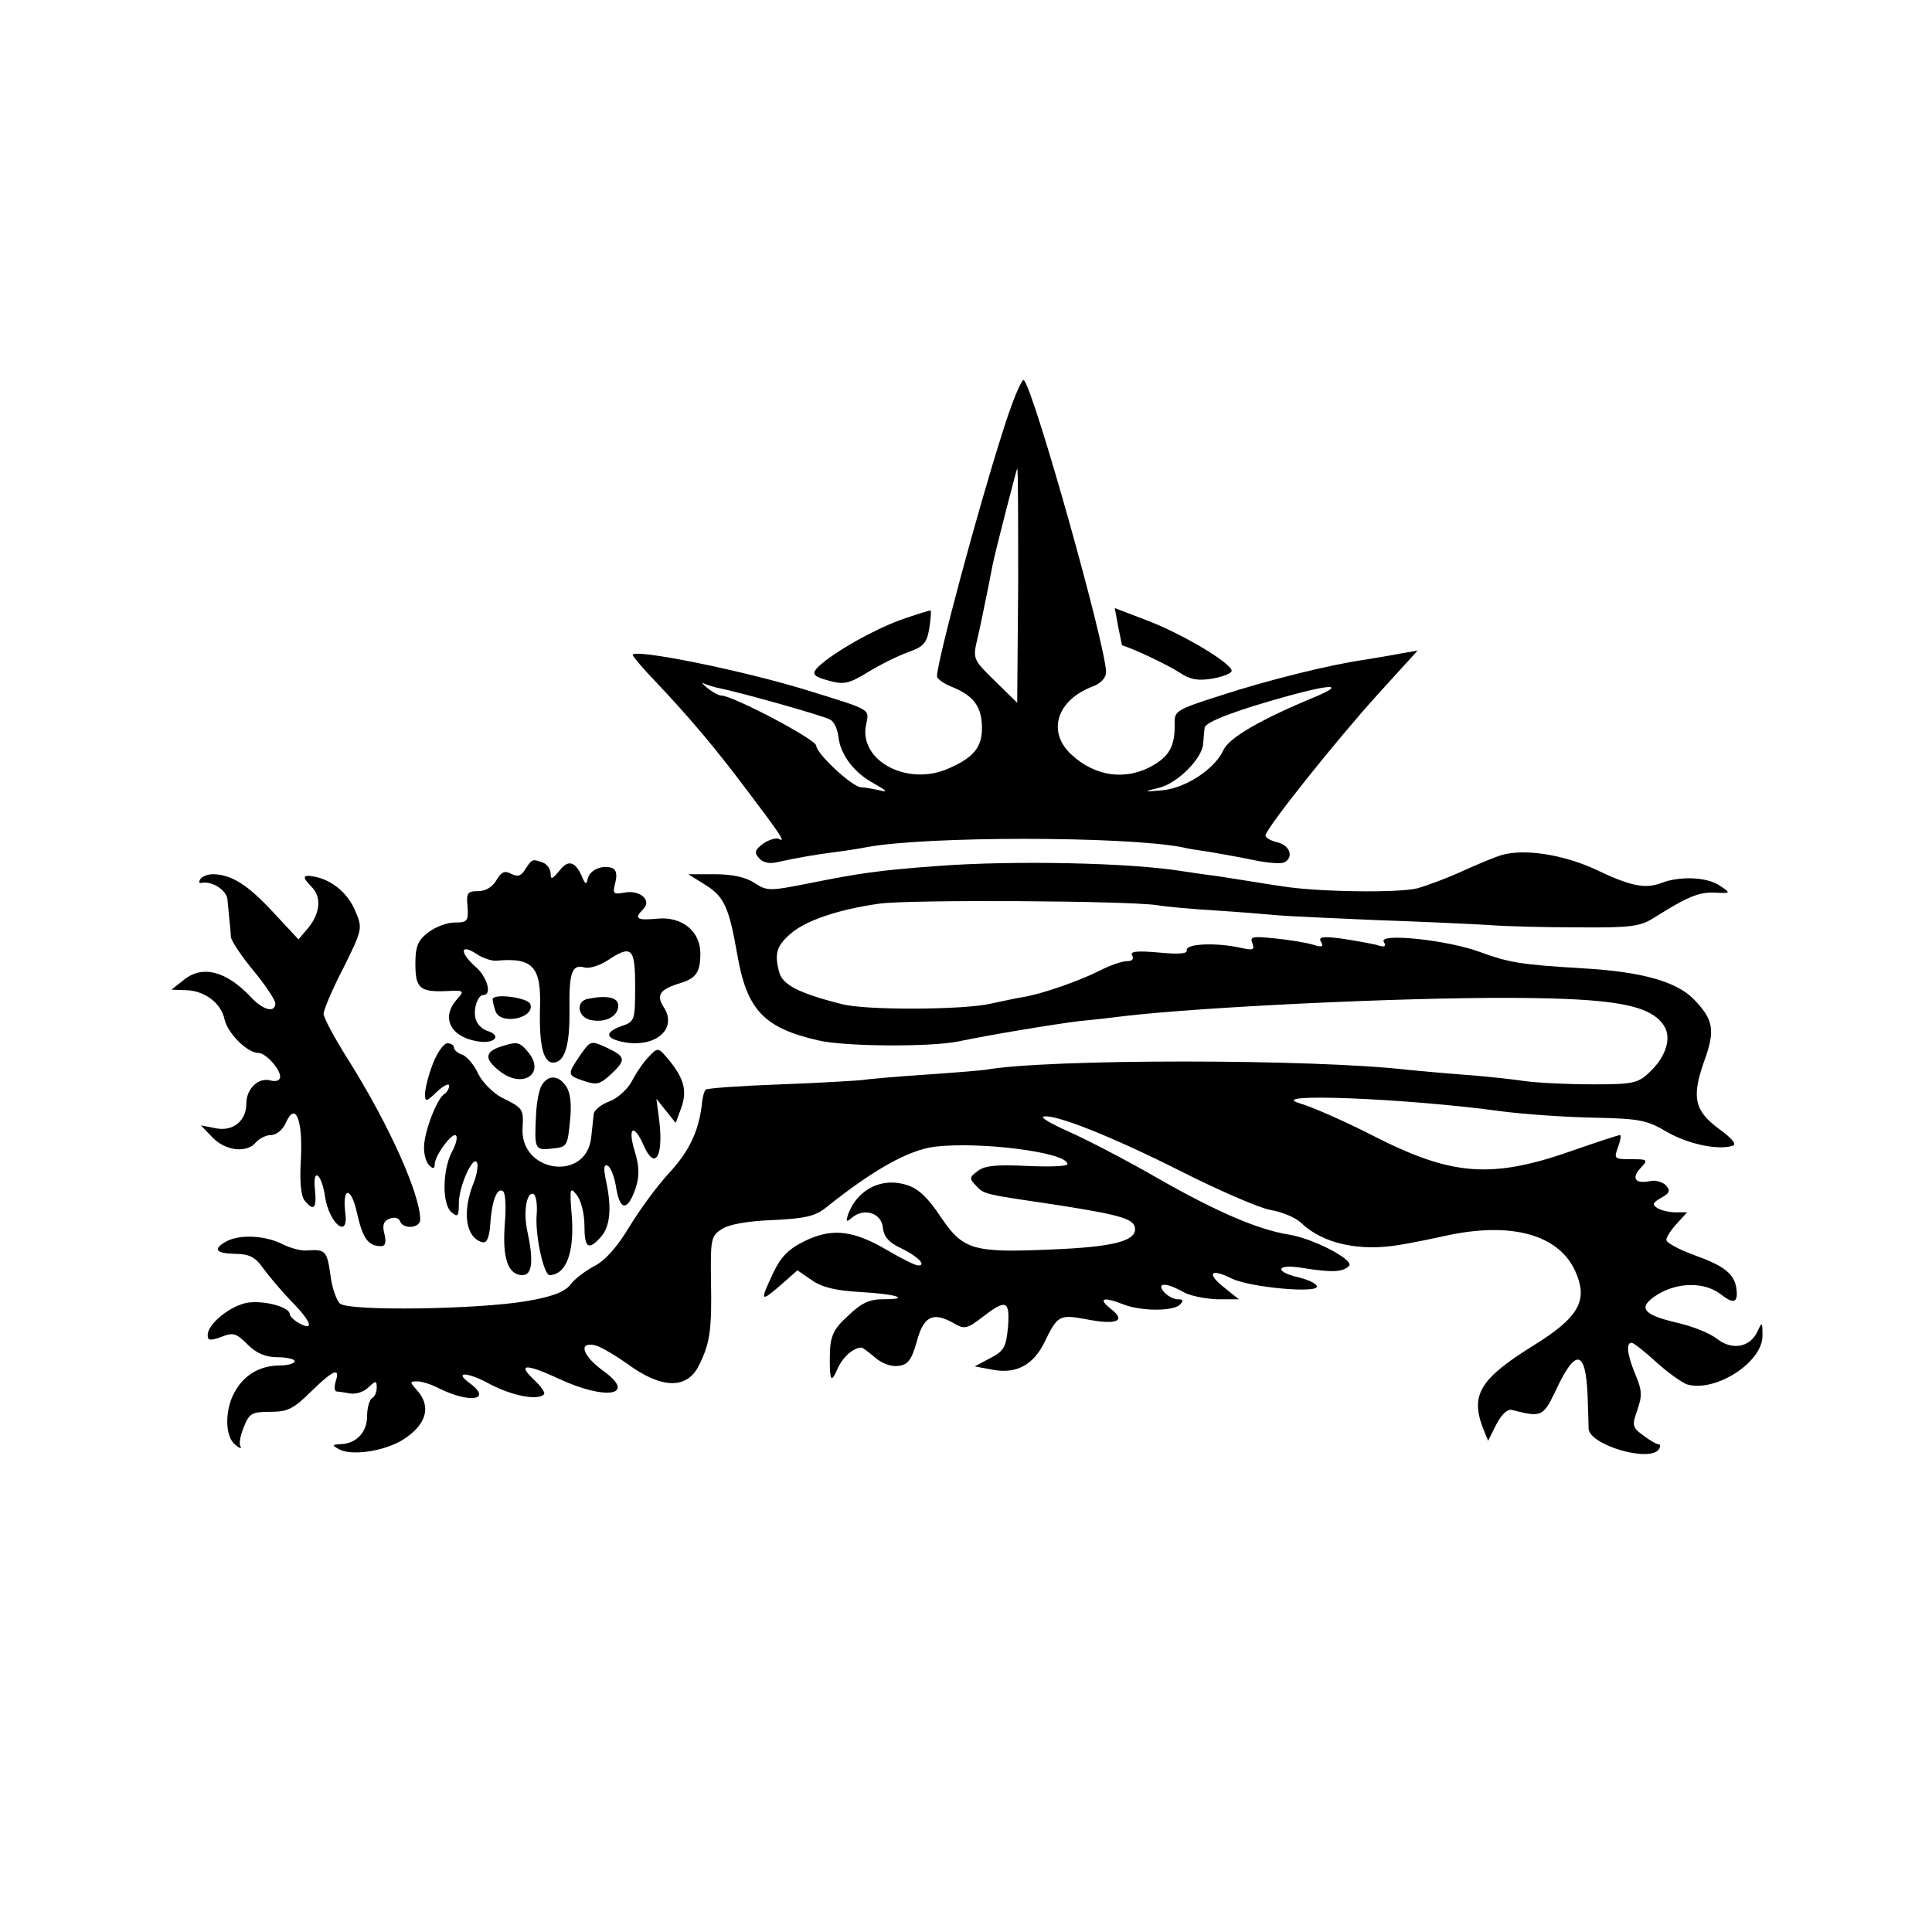<?xml version="1.0" standalone="no"?>
<!DOCTYPE svg PUBLIC "-//W3C//DTD SVG 20010904//EN"
 "http://www.w3.org/TR/2001/REC-SVG-20010904/DTD/svg10.dtd">
<svg version="1.0" xmlns="http://www.w3.org/2000/svg"
 width="400pt" height="400pt" viewBox="0 0 400 400"
 preserveAspectRatio="xMidYMid meet">
<g transform="translate(0,400) scale(0.1,-0.1)"
fill="#000000" stroke="none">
<path d="M2075 3103 c-52 -163 -135 -473 -135 -503 0 -6 15 -16 33 -23 43 -18
59 -40 60 -81 1 -42 -16 -64 -69 -87 -85 -38 -186 16 -171 90 7 34 13 30 -119
71 -135 42 -364 88 -364 74 0 -3 22 -29 49 -57 70 -74 123 -137 189 -225 66
-87 80 -108 65 -99 -5 3 -20 -1 -32 -9 -18 -13 -20 -19 -10 -30 8 -10 22 -13
38 -9 47 10 75 15 121 21 25 3 54 8 64 10 123 23 532 23 653 0 11 -3 38 -7 59
-10 22 -4 63 -11 91 -17 29 -6 57 -8 63 -4 19 11 10 35 -15 41 -14 3 -25 10
-25 14 0 14 147 198 234 294 l81 89 -35 -6 c-19 -4 -53 -9 -75 -13 -71 -10
-200 -42 -298 -74 -91 -29 -96 -32 -95 -58 1 -44 -10 -66 -42 -85 -56 -34
-122 -26 -172 21 -51 47 -30 113 45 141 16 6 27 18 27 29 0 53 -148 580 -170
605 -4 5 -25 -45 -45 -110z m33 -316 l-2 -242 -46 45 c-45 44 -46 46 -37 85 5
22 11 49 13 60 6 28 18 89 19 95 5 26 50 200 51 200 2 0 2 -109 2 -243z m-618
-212 c41 -8 216 -57 229 -65 8 -4 15 -20 17 -36 4 -37 33 -75 75 -97 26 -15
28 -18 9 -13 -14 3 -31 6 -37 6 -18 0 -93 70 -93 86 0 13 -173 104 -197 104
-5 0 -18 7 -29 16 -10 8 -13 13 -7 9 7 -3 22 -8 33 -10z m1230 -19 c-111 -46
-176 -84 -187 -109 -18 -39 -77 -78 -125 -83 -42 -4 -42 -3 -8 5 39 10 89 61
91 91 1 11 2 26 3 33 1 12 63 36 176 67 91 25 115 23 50 -4z"/>
<path d="M1863 2716 c-62 -23 -151 -75 -173 -101 -9 -11 -4 -16 25 -24 32 -9
42 -7 83 18 26 16 63 34 83 41 31 11 38 19 43 49 3 19 4 36 3 37 -1 1 -30 -8
-64 -20z"/>
<path d="M2315 2703 c4 -21 8 -38 8 -39 29 -9 99 -43 120 -57 21 -14 37 -17
67 -12 22 4 40 11 40 16 0 16 -103 77 -174 104 l-68 26 7 -38z"/>
<path d="M3110 2230 c-14 -4 -50 -19 -81 -33 -30 -14 -73 -30 -94 -36 -38 -10
-205 -8 -280 4 -22 3 -51 8 -64 10 -13 2 -45 7 -70 11 -25 3 -57 8 -71 10
-108 18 -352 23 -510 11 -121 -9 -162 -15 -266 -36 -81 -16 -86 -16 -112 1
-18 12 -46 18 -82 18 l-55 0 32 -20 c42 -25 52 -47 69 -144 20 -117 55 -154
168 -180 55 -13 234 -14 291 -2 67 14 194 35 250 42 33 3 74 8 90 10 160 19
574 39 805 38 210 -1 285 -14 314 -56 18 -25 6 -66 -30 -99 -23 -22 -35 -24
-117 -24 -51 0 -114 3 -142 7 -27 4 -84 10 -125 13 -41 3 -93 8 -115 10 -197
23 -750 23 -875 0 -8 -1 -64 -6 -125 -10 -60 -4 -118 -9 -128 -11 -10 -1 -86
-6 -169 -9 -84 -3 -154 -8 -157 -11 -3 -3 -7 -17 -8 -32 -7 -56 -27 -97 -69
-142 -23 -25 -60 -75 -81 -110 -26 -43 -51 -71 -74 -82 -18 -10 -41 -27 -49
-39 -12 -14 -37 -24 -91 -33 -100 -17 -366 -21 -385 -5 -7 6 -17 33 -20 60 -7
49 -10 53 -49 50 -12 -1 -34 5 -50 13 -35 18 -88 21 -116 6 -29 -16 -23 -25
18 -26 29 0 42 -7 58 -30 11 -15 37 -46 57 -67 42 -42 50 -64 18 -47 -11 6
-20 15 -20 19 0 15 -53 29 -87 24 -36 -6 -83 -44 -83 -67 0 -12 5 -12 28 -4
25 10 31 8 55 -16 18 -18 37 -26 62 -26 19 0 35 -4 35 -8 0 -5 -14 -9 -30 -9
-40 0 -73 -18 -93 -53 -22 -37 -22 -94 0 -111 9 -8 14 -9 11 -4 -4 6 0 24 7
41 11 28 17 31 55 31 35 0 48 6 84 42 46 45 61 51 51 21 -3 -11 -3 -20 2 -21
4 0 17 -2 28 -4 11 -2 28 3 37 12 16 15 18 15 18 0 0 -9 -4 -19 -10 -22 -5 -3
-10 -20 -10 -37 0 -33 -22 -57 -55 -58 -18 -1 -18 -2 -4 -10 25 -15 94 -5 133
19 49 31 60 69 29 103 -15 17 -15 18 1 18 9 0 29 -6 44 -14 64 -32 112 -25 65
10 -35 25 -5 24 42 -2 46 -24 98 -34 111 -21 4 3 -6 17 -21 31 -35 33 -16 33
53 1 97 -45 161 -34 92 16 -43 31 -54 61 -19 54 11 -2 41 -20 67 -38 70 -52
123 -54 148 -6 24 47 28 75 26 177 -1 86 0 93 22 107 14 10 54 17 106 19 65 3
88 8 109 25 100 80 172 120 227 127 95 11 274 -12 274 -36 0 -5 -37 -6 -83 -4
-62 3 -88 1 -102 -10 -18 -13 -19 -16 -4 -31 17 -18 14 -17 169 -40 134 -21
160 -29 160 -50 0 -25 -48 -37 -175 -42 -160 -7 -181 -1 -227 67 -25 38 -46
59 -69 66 -52 18 -104 -8 -123 -60 -5 -16 -4 -17 8 -7 25 21 61 10 64 -21 2
-19 13 -31 37 -42 35 -17 54 -36 36 -36 -6 0 -34 14 -63 31 -71 42 -115 47
-171 20 -35 -17 -50 -33 -66 -66 -28 -60 -27 -62 15 -26 l35 31 29 -20 c21
-15 49 -22 101 -25 75 -4 108 -15 46 -15 -27 0 -44 -8 -71 -34 -33 -30 -38
-44 -38 -91 0 -44 3 -49 16 -19 11 25 33 44 50 44 2 0 14 -9 27 -20 13 -12 34
-20 48 -18 21 2 28 12 39 50 14 53 33 62 74 40 25 -15 29 -14 62 11 49 38 57
35 53 -20 -4 -42 -8 -50 -37 -65 l-32 -17 38 -7 c48 -9 83 10 106 56 27 56 31
59 85 49 65 -13 86 -4 53 21 -28 22 -16 26 27 9 37 -14 102 -14 116 0 8 8 7
11 -5 11 -8 0 -21 7 -28 15 -17 20 5 20 40 0 14 -8 45 -14 70 -15 l45 0 -30
24 c-38 30 -29 41 15 19 39 -19 187 -32 176 -15 -3 6 -20 13 -36 17 -53 12
-48 29 6 20 61 -10 84 -9 97 4 12 12 -74 57 -125 65 -63 10 -149 47 -270 116
-64 37 -147 80 -183 96 -36 16 -61 30 -55 32 21 7 140 -40 281 -111 81 -41
166 -78 189 -82 24 -4 53 -16 64 -27 45 -43 121 -60 206 -45 19 3 64 12 100
20 141 29 239 -4 267 -89 18 -51 -4 -85 -91 -139 -111 -69 -132 -102 -106
-171 l11 -27 17 34 c11 21 23 32 32 30 61 -16 65 -14 90 38 42 91 63 88 67 -9
1 -30 2 -61 2 -68 2 -34 128 -71 146 -42 3 6 3 10 -2 10 -4 0 -19 9 -32 19
-22 16 -22 21 -11 52 10 29 10 40 -4 73 -17 41 -20 66 -8 66 4 0 27 -18 51
-40 24 -22 53 -42 63 -46 59 -18 159 46 157 102 0 28 -1 28 -11 6 -16 -32 -52
-38 -83 -14 -15 12 -51 26 -81 33 -74 17 -85 32 -42 59 43 26 98 26 131 0 27
-21 36 -17 32 13 -5 30 -25 46 -86 68 -33 12 -59 26 -59 32 0 6 10 21 22 34
l21 23 -24 0 c-13 0 -30 4 -38 9 -11 7 -9 11 8 21 17 9 20 14 11 25 -6 7 -21
12 -32 10 -32 -7 -41 5 -22 26 17 18 16 19 -19 19 -35 0 -36 1 -27 25 5 14 7
25 4 25 -3 0 -43 -13 -89 -29 -176 -63 -257 -57 -425 29 -57 29 -125 59 -150
66 -73 22 223 10 420 -17 47 -6 132 -12 190 -13 95 -2 110 -5 152 -30 44 -25
106 -38 136 -28 8 3 -3 16 -28 34 -52 38 -58 66 -32 140 24 66 20 87 -23 131
-36 35 -106 55 -225 62 -134 8 -155 12 -216 34 -67 25 -211 40 -199 21 6 -10
2 -12 -16 -6 -13 3 -46 9 -73 13 -39 5 -47 3 -41 -7 6 -10 2 -12 -16 -6 -13 4
-48 10 -78 13 -48 5 -54 4 -48 -10 5 -14 1 -15 -26 -9 -51 11 -112 8 -110 -5
2 -8 -16 -9 -59 -5 -45 4 -59 2 -54 -6 4 -8 0 -12 -11 -12 -10 0 -36 -9 -57
-20 -42 -21 -116 -47 -156 -54 -14 -2 -45 -9 -69 -14 -56 -13 -258 -14 -308
-1 -90 23 -123 40 -130 67 -10 38 -5 54 24 79 31 27 98 50 183 62 64 9 516 6
575 -3 17 -3 71 -8 120 -11 50 -3 108 -8 130 -10 22 -2 114 -6 205 -10 91 -3
194 -8 230 -10 36 -3 120 -5 188 -5 107 -1 128 2 155 19 70 44 93 54 126 53
35 -2 35 -1 12 14 -25 18 -82 21 -121 6 -34 -13 -64 -7 -139 29 -66 30 -145
42 -191 29z"/>
<path d="M1088 2201 c-9 -15 -16 -17 -30 -10 -13 7 -20 4 -30 -13 -8 -14 -22
-23 -38 -23 -22 0 -25 -4 -22 -32 2 -30 0 -33 -27 -33 -15 0 -40 -9 -55 -21
-21 -16 -26 -29 -26 -64 0 -51 9 -59 63 -57 38 2 39 1 24 -16 -35 -38 -15 -79
42 -88 33 -6 51 11 22 21 -11 3 -22 13 -25 22 -8 19 2 53 15 53 18 0 8 37 -16
58 -33 29 -33 49 0 28 14 -10 34 -16 43 -15 75 7 93 -12 90 -99 -2 -76 7 -112
27 -112 24 0 35 35 34 108 -1 79 5 96 31 89 10 -3 31 4 47 14 51 34 58 27 58
-53 0 -70 -1 -73 -27 -82 -34 -12 -36 -24 -4 -32 69 -17 121 24 90 71 -16 25
-8 37 36 50 31 10 40 22 40 61 0 46 -38 77 -89 72 -43 -4 -49 0 -29 20 18 18
-7 40 -39 34 -24 -4 -25 -3 -19 21 4 16 2 27 -7 30 -20 7 -46 -4 -50 -22 -3
-13 -5 -13 -12 4 -14 32 -29 36 -47 12 -14 -17 -18 -19 -18 -6 0 9 -7 20 -16
23 -22 8 -22 8 -36 -13z"/>
<path d="M415 2180 c-4 -6 -3 -9 2 -8 21 5 53 -15 54 -35 1 -12 3 -31 4 -42 1
-11 3 -27 3 -35 1 -8 22 -40 47 -70 25 -30 45 -61 45 -67 0 -21 -25 -15 -51
13 -51 54 -101 67 -140 34 l-24 -19 28 -1 c39 0 75 -26 82 -61 7 -29 47 -69
70 -69 15 0 45 -33 45 -49 0 -8 -8 -11 -20 -8 -25 7 -50 -17 -50 -48 0 -36
-28 -58 -63 -51 l-31 6 24 -25 c27 -28 71 -33 90 -10 7 8 21 15 31 15 11 0 25
11 31 26 20 44 35 6 31 -76 -3 -46 0 -77 8 -86 19 -23 25 -16 21 24 -5 46 14
33 21 -16 9 -56 49 -88 42 -34 -7 56 12 56 24 1 12 -53 23 -69 50 -69 9 0 11
8 7 25 -5 19 -2 27 11 32 9 4 19 1 21 -5 6 -18 42 -15 42 3 0 52 -64 195 -146
326 -30 47 -54 92 -54 100 0 8 18 51 41 95 39 79 40 82 25 117 -15 37 -48 65
-85 72 -25 5 -26 -1 -6 -21 21 -21 18 -54 -6 -84 l-21 -25 -54 58 c-52 56 -86
77 -124 77 -10 0 -22 -5 -25 -10z"/>
<path d="M1020 1931 c0 -5 3 -16 6 -25 11 -29 82 -14 72 15 -5 14 -78 23 -78
10z"/>
<path d="M1217 1932 c-26 -5 -21 -39 7 -44 30 -6 56 8 56 30 0 17 -23 22 -63
14z"/>
<path d="M1043 1835 c-40 -11 -42 -27 -8 -53 47 -37 95 -5 59 39 -17 21 -23
23 -51 14z"/>
<path d="M1201 1815 c-27 -40 -27 -41 8 -53 26 -9 33 -7 55 13 33 31 32 37 -8
56 -33 15 -33 15 -55 -16z"/>
<path d="M896 1797 c-9 -23 -16 -51 -16 -62 0 -17 2 -17 25 5 14 13 25 18 25
12 0 -6 -5 -14 -10 -17 -15 -9 -41 -76 -42 -108 -1 -15 4 -33 10 -39 9 -9 12
-8 12 2 1 19 37 67 44 59 4 -3 0 -19 -9 -35 -19 -38 -20 -108 0 -124 13 -11
15 -8 15 19 0 36 31 103 38 83 2 -7 -1 -25 -7 -40 -25 -61 -17 -115 18 -124 9
-2 14 10 16 37 3 48 14 77 26 69 6 -3 7 -35 4 -70 -5 -70 7 -104 37 -104 20 0
23 30 10 90 -9 39 -2 83 12 78 6 -2 9 -22 7 -44 -3 -44 15 -124 27 -124 34 1
51 46 46 120 -5 60 -4 64 10 46 9 -11 16 -39 16 -63 0 -47 8 -53 34 -24 19 21
23 59 11 115 -6 28 -5 37 4 32 6 -4 14 -25 17 -47 8 -47 24 -46 40 1 8 25 8
44 -2 77 -15 49 -2 58 18 13 23 -54 42 -27 33 49 l-6 46 20 -25 20 -25 11 30
c13 35 7 61 -24 99 -23 28 -24 28 -42 9 -11 -11 -27 -34 -36 -52 -10 -18 -31
-36 -48 -42 -16 -6 -31 -18 -31 -27 -1 -10 -3 -30 -5 -47 -10 -93 -149 -73
-142 21 2 38 1 40 -44 62 -18 10 -40 32 -48 49 -8 18 -23 35 -32 39 -10 3 -18
10 -18 15 0 5 -6 9 -14 9 -7 0 -21 -19 -30 -43z"/>
<path d="M1121 1752 c-5 -9 -10 -35 -11 -57 -4 -75 -3 -77 33 -73 31 3 32 5
37 56 4 36 1 60 -8 73 -16 24 -38 24 -51 1z"/>
</g>
</svg>
